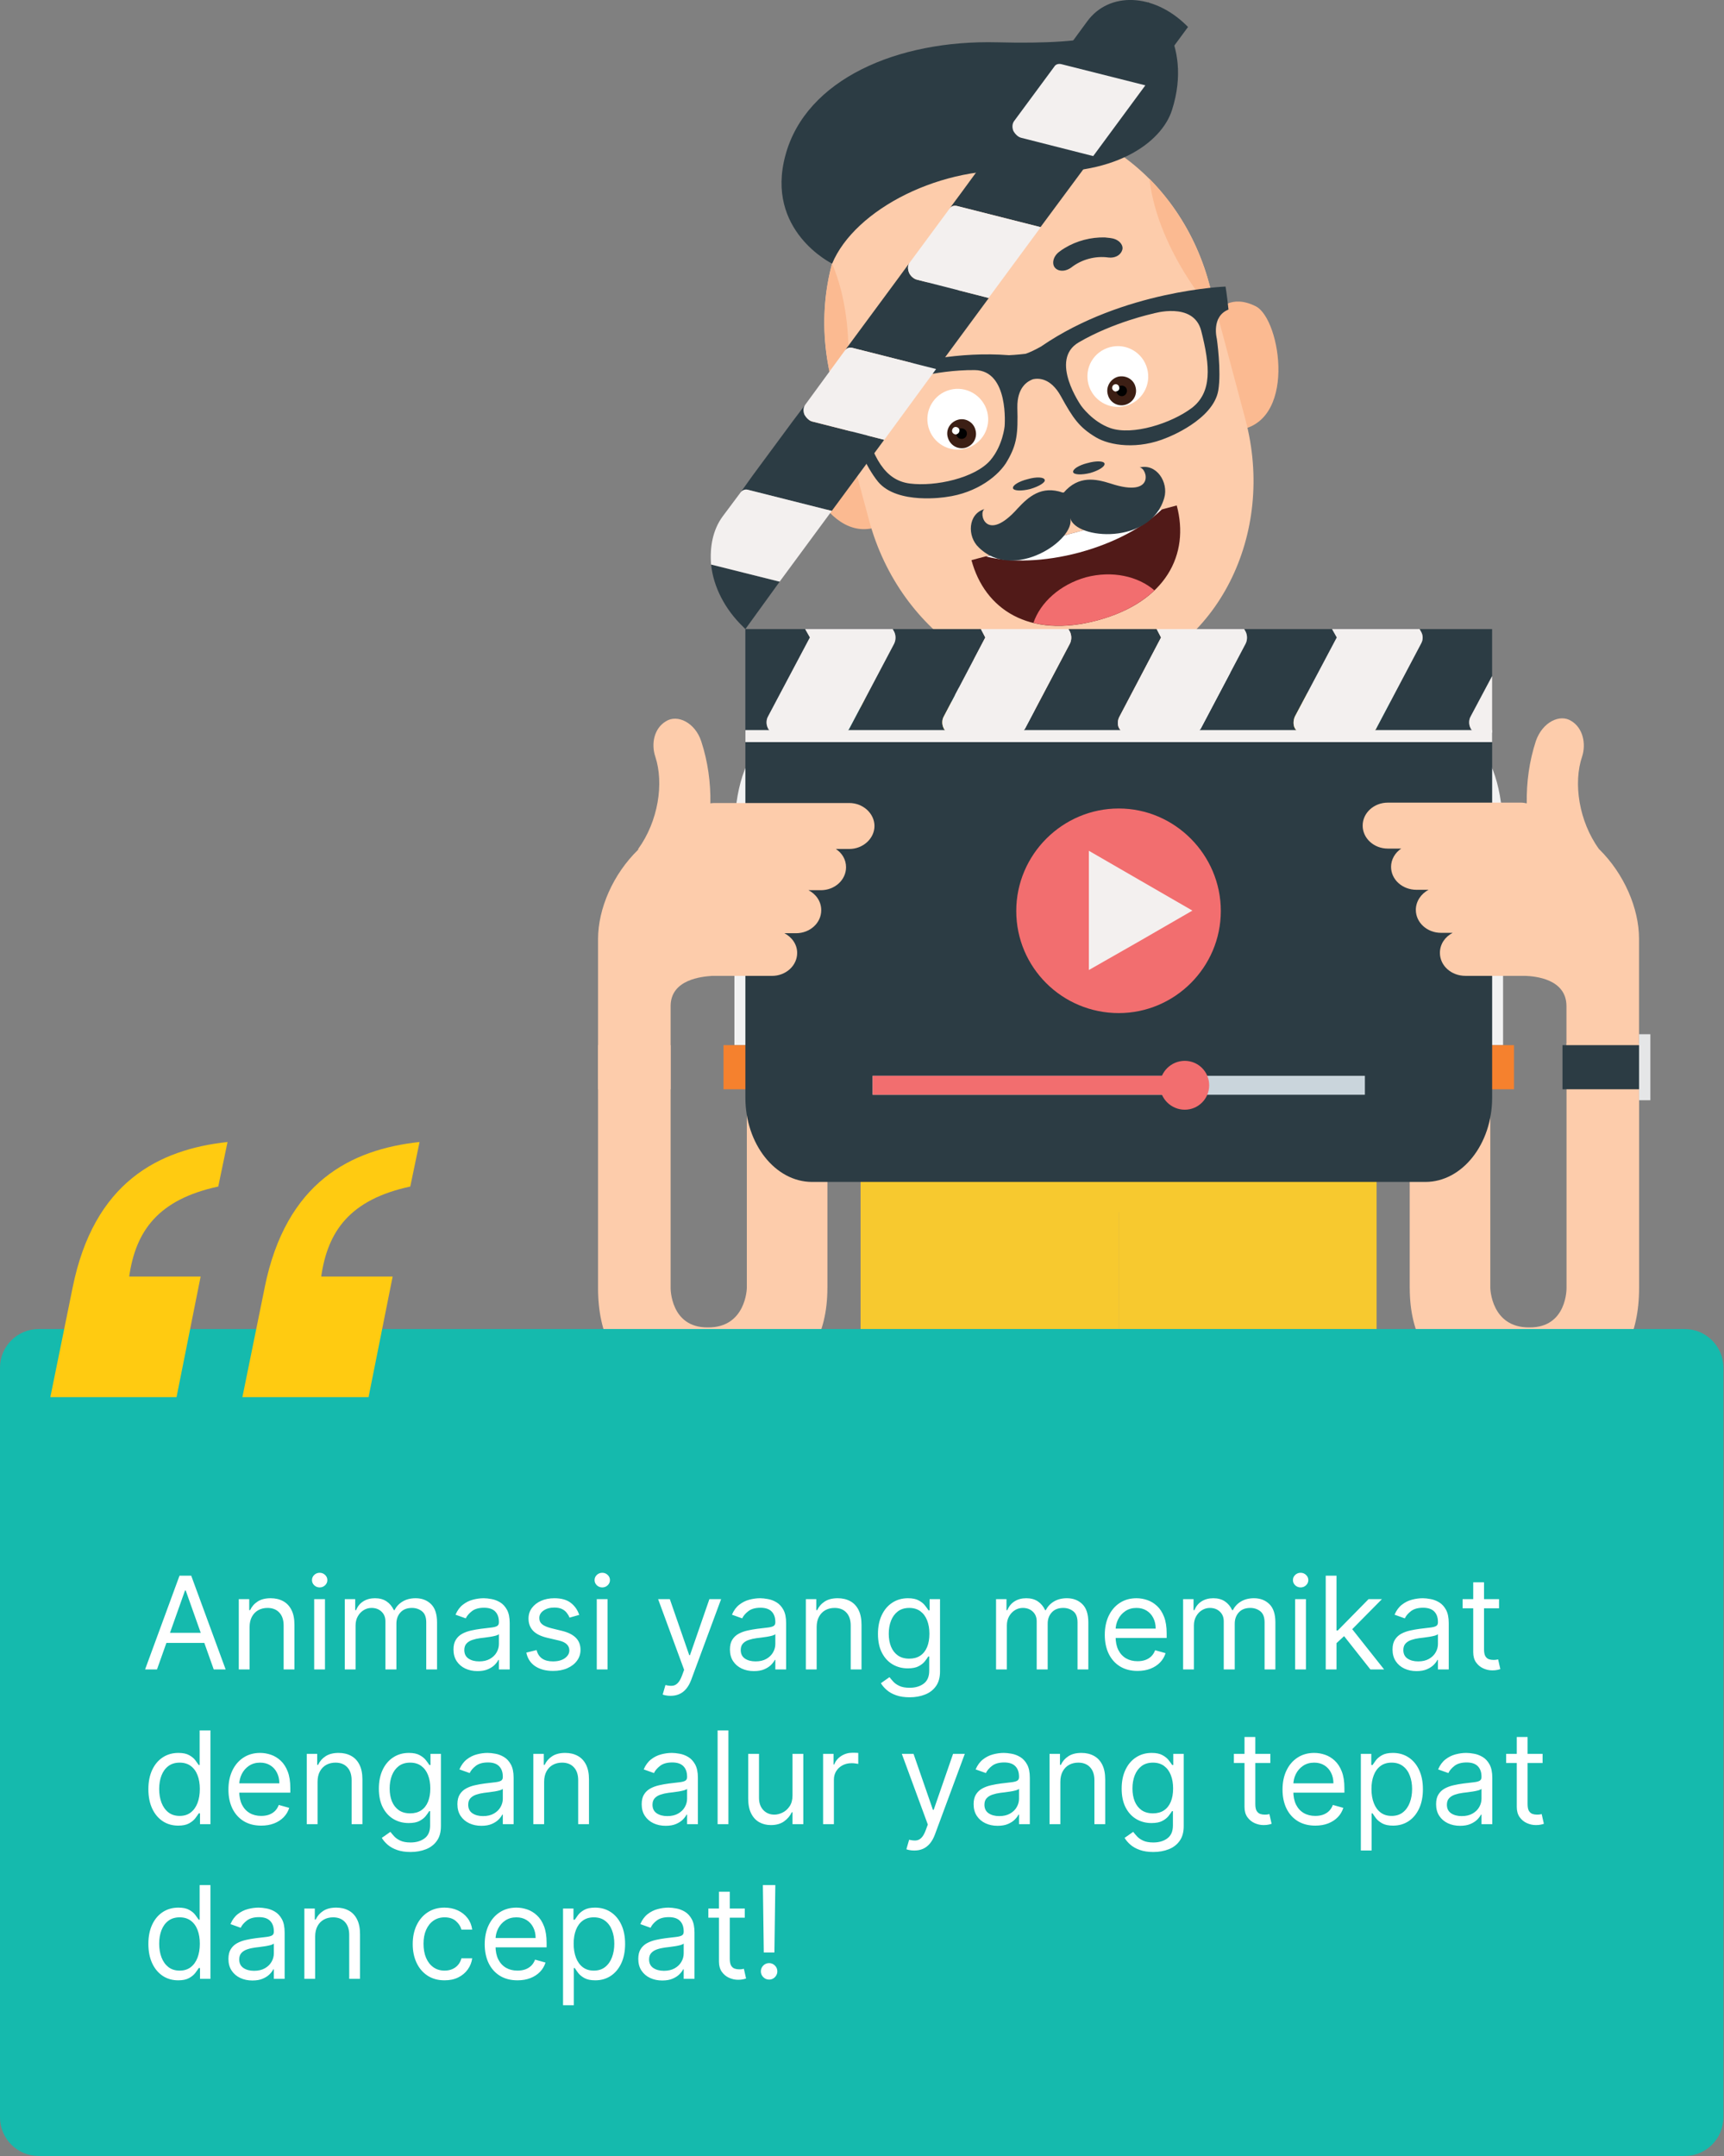 <svg width="535" height="669" viewBox="0 0 535 669" fill="none" xmlns="http://www.w3.org/2000/svg">
<rect x="0" y="0" width="535" height="669" fill="#808080" stroke="none"/>
<g clip-path="url(#clip0_1874_63)">
<path fill-rule="evenodd" clip-rule="evenodd" d="M399.11 214.2V255.95C399.11 284.58 375.69 307.89 347.17 307.89C318.54 307.89 295.12 284.58 295.12 255.95V214.2H399.11Z" fill="#F2F2F2"/>
<path fill-rule="evenodd" clip-rule="evenodd" d="M409.75 215.55C399.23 214.42 388.82 212.83 379.99 208.08L347.18 267.71V337.75L409.64 215.55H409.75Z" fill="#F2F2F2"/>
<path fill-rule="evenodd" clip-rule="evenodd" d="M434.42 218.38C452.41 221.66 466.44 229.81 466.44 259.11V324.29H434.42V218.38Z" fill="#F2F2F2"/>
<path d="M469.83 324.29H431.02V337.98H469.83V324.29Z" fill="#F5812E"/>
<path fill-rule="evenodd" clip-rule="evenodd" d="M420.95 197.22C419.93 197.45 418.8 197.56 417.67 197.79L420.95 197.22Z" fill="#F2F2F2"/>
<path fill-rule="evenodd" clip-rule="evenodd" d="M267.06 484.63H427.4V541.88C401.83 548.67 374.9 552.29 347.18 552.29C319.46 552.29 292.64 548.67 267.07 541.88V484.63H267.06Z" fill="#2C3C44"/>
<path fill-rule="evenodd" clip-rule="evenodd" d="M260.05 127.86C260.05 127.86 254.05 125.26 249.3 132.61C244.55 139.96 256.65 171.31 274.08 162.71C291.62 154.11 260.05 127.86 260.05 127.86Z" fill="#FBBA91"/>
<path fill-rule="evenodd" clip-rule="evenodd" d="M378.07 96.29C378.07 96.29 381.92 91.09 389.72 95.05C397.53 99.01 402.73 132.16 383.27 133.52C363.92 134.76 378.06 96.29 378.06 96.29H378.07Z" fill="#FBBA91"/>
<path d="M314.359 208.09H347.169H379.989L347.169 267.72L314.359 208.09Z" fill="#B24073"/>
<path fill-rule="evenodd" clip-rule="evenodd" d="M284.6 215.55C295.01 214.42 305.53 212.83 314.36 208.08L347.17 267.71V337.75L284.71 215.55H284.6Z" fill="#F2F2F2"/>
<path fill-rule="evenodd" clip-rule="evenodd" d="M259.93 218.38C241.94 221.66 227.91 229.81 227.91 259.11V324.29H259.93V218.38Z" fill="#F2F2F2"/>
<path d="M263.33 324.29H224.52V337.98H263.33V324.29Z" fill="#F5812E"/>
<path d="M347.17 189.53L345.02 189.76L325.44 187.04C325.44 187.04 325.89 216.12 314.01 216.12L320.57 222.8L345.01 267.72H349.31L373.64 222.8L380.32 216.12C368.33 216.12 368.78 187.04 368.78 187.04L349.32 189.76L347.17 189.53Z" fill="#FBBA91"/>
<path d="M299.42 38.7C267.17 47.3 248.73 83.4 258.35 119.26L269.67 161.35C279.29 197.22 313.23 219.28 345.48 210.68C377.73 201.97 396.06 165.87 386.44 130L375.24 88.02C365.62 52.15 331.68 30.09 299.43 38.69L299.42 38.7Z" fill="#FDCCAB"/>
<path fill-rule="evenodd" clip-rule="evenodd" d="M261.29 130.12C261.52 129.33 267.29 103.19 258.23 81.8C255.06 93.45 254.95 106.35 258.34 119.25L261.28 130.11L261.29 130.12Z" fill="#FBBA91"/>
<path fill-rule="evenodd" clip-rule="evenodd" d="M378.07 98.89C378.07 98.89 359.4 78.86 356.68 55.44C365.17 64.04 371.73 75.13 375.24 88.03L378.07 98.89Z" fill="#FBBA91"/>
<path d="M365.17 156.83C369.24 171.99 361.89 186.7 340.62 192.47C319.23 198.24 305.54 188.96 301.47 173.8C322.74 168.14 343.9 162.48 365.17 156.83Z" fill="#511A18"/>
<path fill-rule="evenodd" clip-rule="evenodd" d="M336.99 179.12C345.14 176.97 353.17 178.78 358.26 183.19C354.07 187.15 348.19 190.43 340.61 192.47C332.92 194.51 326.24 194.62 320.7 193.26C322.85 186.92 328.96 181.38 336.99 179.12Z" fill="#F26E6F"/>
<path fill-rule="evenodd" clip-rule="evenodd" d="M334.95 171.43C345.81 168.49 354.98 163.51 360.64 157.96L305.99 172.67C313.57 174.59 323.98 174.37 334.96 171.43H334.95Z" fill="white"/>
<path d="M337.78 119.26C339.14 124.24 344.23 127.29 349.32 125.94C354.41 124.58 357.35 119.38 356 114.4C354.64 109.31 349.44 106.37 344.46 107.72C339.37 109.08 336.43 114.17 337.78 119.26Z" fill="white"/>
<path d="M343.78 122.43C344.35 124.81 346.84 126.28 349.21 125.6C351.59 124.92 353.06 122.54 352.38 120.06C351.81 117.68 349.32 116.33 346.95 116.89C344.57 117.57 343.1 120.06 343.78 122.43Z" fill="#3C1F15"/>
<path d="M346.5 121.64C346.73 122.55 347.63 123.11 348.54 122.88C349.33 122.65 349.9 121.75 349.67 120.84C349.44 119.93 348.54 119.48 347.63 119.71C346.84 119.94 346.27 120.84 346.5 121.63V121.64Z" fill="#010101"/>
<path d="M345.14 120.62C345.37 121.19 345.93 121.64 346.5 121.41C347.18 121.3 347.52 120.62 347.29 120.05C347.18 119.48 346.5 119.03 345.93 119.26C345.36 119.37 345.02 120.05 345.14 120.62Z" fill="white"/>
<path d="M276.57 96.97C275.33 95.95 275.55 93.46 277.59 91.88C278.27 91.43 278.83 90.97 279.51 90.64C283.13 88.38 287.54 87.25 291.96 87.36C292.53 87.36 293.2 87.47 293.88 87.59C296.37 87.82 297.84 89.85 297.27 91.44C296.59 93.02 294.78 93.82 293.08 93.59C288.89 93.02 284.59 94.16 281.31 96.76C279.95 97.78 277.92 98 276.56 96.99L276.57 96.97Z" fill="#2C3C44"/>
<path d="M327.6 83.28C326.36 82.26 326.58 79.77 328.62 78.19C329.19 77.74 329.86 77.28 330.43 76.95C334.16 74.69 338.58 73.56 342.88 73.67C343.56 73.78 344.24 73.78 344.8 73.9C347.4 74.24 348.87 76.28 348.19 77.75C347.62 79.33 345.81 80.13 344 79.9C339.93 79.33 335.63 80.47 332.35 83.07C330.88 84.09 328.96 84.43 327.6 83.3V83.28Z" fill="#2C3C44"/>
<path d="M323.3 107.38C321.15 108.62 319.34 109.42 318.32 109.76L318.43 109.65V109.76C317.41 109.87 315.49 110.1 313.11 110.21C282.45 107.83 254.38 122.77 254.38 122.77C254.38 122.77 255.4 125.26 257.21 129.33C262.98 128.42 264.79 135.33 264.79 135.33C264.79 135.33 268.64 144.83 272.48 149.47C278.48 156.71 293.53 154.22 293.53 154.22C303.26 152.98 310.16 147.43 312.65 142.9C315.59 137.81 315.93 134.53 315.71 126.49C315.6 120.04 318.99 118.23 320.58 117.66C322.28 117.32 326.01 117.21 329.18 122.87C333.03 129.89 334.95 132.6 340.04 135.66C344.34 138.26 353.17 139.62 362.22 135.77C362.22 135.77 376.48 130.34 378.06 121.17C379.08 115.17 377.61 105.1 377.61 105.1C377.61 105.1 375.8 98.2 381.23 96.05C380.78 91.64 380.32 88.92 380.32 88.92C380.32 88.92 348.64 90.05 323.29 107.36L323.3 107.38ZM311.76 132.27C311.76 132.27 311.19 138.27 307.35 142.79C302.6 148.33 290.26 151.05 282.34 150.03C274.42 149.01 270.91 141.77 267.86 130.79C265.26 121.62 278.04 118.68 278.04 118.68C278.04 118.68 290.03 114.72 302.48 114.83C313.23 114.94 311.76 132.26 311.76 132.26V132.27ZM369.81 126.61C363.47 131.36 351.48 135.21 344.58 132.83C339.04 130.91 335.53 125.93 335.53 125.93C335.53 125.93 325.46 111.67 334.74 106.24C345.6 99.9 357.82 97.3 357.82 97.3C357.82 97.3 370.38 93.45 372.76 102.62C375.59 113.71 376.15 121.74 369.82 126.61H369.81Z" fill="#2C3C44"/>
<path fill-rule="evenodd" clip-rule="evenodd" d="M347.17 278.13H352.49L358.83 263.53L347.17 267.72L335.41 263.53L341.86 278.13H347.17Z" fill="#E98624"/>
<path fill-rule="evenodd" clip-rule="evenodd" d="M341.86 278.13H347.17H352.49L363.58 305.62L347.17 337.76L330.77 305.62L341.86 278.13Z" fill="#F7C92F"/>
<path d="M434.42 218.38V276.31H427.18V217.36C429.67 217.59 432.05 217.93 434.42 218.38Z" fill="#069D90"/>
<path d="M295.24 214.2L302.37 211.82V257.53C302.48 261.04 303.05 264.55 303.95 267.83C305.08 271.79 306.67 275.52 308.7 278.92C310.85 282.43 313.34 285.6 316.28 288.31C319.22 291.14 322.5 293.52 326.12 295.44L326.46 295.67L326.8 295.9L327.14 296.01L327.48 296.24H327.59L328.04 296.47L328.95 296.92H329.18L329.75 297.26L330.2 297.37L330.65 297.6L331.22 297.83L331.67 298.06H332.01L332.24 298.17L332.69 298.4L333.6 298.63C334.39 298.97 335.18 299.2 336.09 299.42C337.33 299.65 338.58 299.99 339.71 300.21C340.95 300.32 342.2 300.55 343.44 300.66C344.57 300.66 345.82 300.77 347.17 300.77C348.41 300.77 349.66 300.66 350.9 300.66C352.14 300.55 353.39 300.32 354.52 300.21C355.76 299.98 357.01 299.64 358.14 299.42C359.05 299.19 359.95 298.97 360.74 298.63L361.65 298.4L362.1 298.17L362.78 297.94L363.69 297.6L364.03 297.49L364.48 297.26L365.05 297.03L365.28 296.92L365.62 296.81L366.07 296.58L366.75 296.24L367.2 296.01L367.88 295.67L368.22 295.44C371.73 293.52 375.12 291.14 378.06 288.31C381 285.59 383.49 282.43 385.64 278.92C387.68 275.53 389.26 271.79 390.39 267.83C391.41 264.1 391.97 260.14 391.97 255.95V211.82L399.1 214.2V255.95C399.1 275.75 387.9 292.95 371.6 301.78L370.92 302.12C370.58 302.35 370.24 302.46 369.9 302.57L369.79 302.68C369.56 302.79 369.34 302.91 369.22 303.02L368.77 303.13C368.54 303.24 368.43 303.36 368.2 303.47H367.97L367.29 303.81L366.95 303.92C366.72 304.03 366.61 304.15 366.38 304.15L365.93 304.38L365.48 304.61L365.03 304.72L364.46 304.95L364.01 305.06C358.69 306.87 353.03 307.89 347.15 307.89C341.27 307.89 335.5 306.87 330.29 305.06L329.72 304.95C329.61 304.84 329.38 304.84 329.27 304.72L328.82 304.61L328.25 304.38L327.91 304.15C327.68 304.15 327.57 304.04 327.34 303.92L327 303.81L326.32 303.47H326.09C325.52 303.24 324.96 302.9 324.39 302.68L324.28 302.57C323.83 302.34 323.26 302.12 322.7 301.78C306.29 292.95 295.2 275.76 295.2 256.07V214.2H295.09C289.09 215.22 292.15 214.65 295.2 214.2H295.24Z" fill="#069D90"/>
<path d="M267.06 276.32H259.93V218.39C262.19 217.94 264.68 217.6 267.06 217.37V276.32Z" fill="#069D90"/>
<path d="M288.11 132.5C289.47 137.59 294.67 140.53 299.65 139.18C304.74 137.82 307.68 132.73 306.33 127.64C304.97 122.66 299.77 119.61 294.79 120.96C289.7 122.32 286.76 127.52 288.11 132.5Z" fill="white"/>
<path d="M294.11 135.67C294.79 138.16 297.17 139.52 299.54 138.95C302.03 138.27 303.39 135.78 302.71 133.41C302.14 131.03 299.65 129.56 297.28 130.24C294.9 130.92 293.43 133.3 294.11 135.67Z" fill="#3C1F15"/>
<path d="M296.82 134.99C297.05 135.9 297.95 136.35 298.86 136.12C299.77 135.89 300.22 134.99 299.99 134.08C299.76 133.29 298.86 132.72 297.95 132.95C297.16 133.18 296.59 134.08 296.82 134.99Z" fill="#010101"/>
<path d="M295.46 133.97C295.69 134.54 296.25 134.88 296.82 134.76C297.5 134.53 297.84 133.97 297.73 133.29C297.5 132.72 296.94 132.38 296.26 132.5C295.69 132.73 295.35 133.29 295.47 133.97H295.46Z" fill="white"/>
<path fill-rule="evenodd" clip-rule="evenodd" d="M318.89 148.68C321.61 147.89 323.979 148 324.209 148.91C324.439 149.7 322.399 150.95 319.679 151.74C316.959 152.42 314.589 152.31 314.359 151.51C314.129 150.6 316.17 149.36 318.89 148.68Z" fill="#2C3C44"/>
<path fill-rule="evenodd" clip-rule="evenodd" d="M337.44 143.7C340.16 142.91 342.53 143.02 342.76 143.81C342.99 144.72 341.06 145.96 338.35 146.75C335.63 147.43 333.26 147.32 333.03 146.52C332.8 145.61 334.73 144.37 337.44 143.69V143.7Z" fill="#2C3C44"/>
<path d="M329.859 152.87L329.969 152.76C330.079 152.76 330.079 152.87 330.079 152.87C334.719 147.44 340.039 148.57 344.679 150.04C358.709 154.68 355.999 145.06 353.619 145.06C358.939 143.7 362.669 149.7 361.309 154.45C357.119 169.16 333.929 167.46 332.119 160.79C333.819 167.47 314.579 180.59 303.719 169.84C300.099 166.45 300.329 159.43 305.529 157.96C303.489 159.09 305.979 168.82 315.829 157.73C319.109 154.22 323.179 150.49 329.859 152.86V152.87Z" fill="#2C3C44"/>
<path d="M427.4 462.34H267.06V484.63H427.4V462.34Z" fill="#F2F2F2"/>
<path fill-rule="evenodd" clip-rule="evenodd" d="M347.17 376.12V462.34H267.06V217.25C272.72 216.57 278.49 216.12 284.03 215.67H284.14L284.25 215.56H284.59C288.1 215.22 291.72 214.77 295.11 214.2H295.22V256.07C295.22 275.76 306.31 292.96 322.72 301.78C323.29 302.12 323.85 302.35 324.3 302.57L324.41 302.68C324.98 302.91 325.54 303.25 326.11 303.47H326.34L327.02 303.81L327.36 303.92C327.59 304.03 327.7 304.15 327.93 304.15L328.27 304.38L328.84 304.61L329.29 304.72C329.4 304.83 329.63 304.83 329.74 304.95L330.31 305.06C335.52 306.87 341.29 307.89 347.17 307.89C353.05 307.89 358.71 306.87 364.03 305.06L364.48 304.95L365.05 304.72L365.5 304.61L365.95 304.38L366.4 304.15C366.63 304.15 366.74 304.04 366.97 303.92L367.31 303.81L367.99 303.47H368.22C368.45 303.36 368.56 303.24 368.79 303.13L369.24 303.02C369.35 302.91 369.58 302.79 369.81 302.68L369.92 302.57C370.26 302.46 370.6 302.34 370.94 302.12L371.62 301.78C387.91 292.95 399.12 275.76 399.12 255.95V214.2C402.63 214.77 406.14 215.22 409.76 215.56H409.99L410.22 215.67H410.33C415.87 216.12 421.65 216.58 427.19 217.25V462.34H347.19V376.12H347.17Z" fill="#F7C92F"/>
<path fill-rule="evenodd" clip-rule="evenodd" d="M258.24 81.81C258.24 81.81 237.31 71.63 243.76 48.09C250.1 24.67 278.38 12.33 309.5 13.13C340.73 13.92 351.71 10.3 356.34 0.68C356.34 0.68 370.6 12.56 363.69 34.17C360.52 44.13 345.81 55.44 318.09 53.07C292.29 50.92 265.25 64.95 258.23 81.81H258.24Z" fill="#2C3C44"/>
<path d="M427.4 451.25H267.06V462.34H427.4V451.25Z" fill="#F5812E"/>
<path d="M347.169 267.72L314.359 208.09L295.119 214.2L306.209 227.89L294.109 248.59L347.169 267.72Z" fill="white"/>
<path d="M347.17 267.72L379.99 208.09L399.11 214.2L388.14 227.89L400.24 248.59L347.17 267.72Z" fill="white"/>
<path fill-rule="evenodd" clip-rule="evenodd" d="M297.05 484.63V486.78C297.05 500.92 285.51 512.47 271.36 512.47C269.89 512.47 268.42 512.36 267.06 512.13V484.63H297.05Z" fill="#4C595F"/>
<path fill-rule="evenodd" clip-rule="evenodd" d="M397.41 484.63V486.78C397.41 500.92 409.06 512.47 423.21 512.47C424.57 512.47 426.04 512.36 427.4 512.13V484.63H397.41Z" fill="#4C595F"/>
<path fill-rule="evenodd" clip-rule="evenodd" d="M437.47 399.65V337.98H462.48V399.65C462.48 399.65 462.71 411.98 474.59 411.87C486.36 411.98 486.13 399.65 486.13 399.65V323.84H508.65V399.65C508.65 429.3 486.13 434.27 474.59 434.27C462.48 434.27 437.48 429.29 437.48 399.65H437.47Z" fill="#FDCCAB"/>
<path fill-rule="evenodd" clip-rule="evenodd" d="M256.77 399.65V337.98H231.76V399.65C231.76 399.65 231.53 411.98 219.65 411.87C208 411.98 208.11 399.65 208.11 399.65V324.29H185.59V399.65C185.59 429.3 208.11 434.27 219.65 434.27C231.76 434.27 256.76 429.29 256.76 399.65H256.77Z" fill="#FDCCAB"/>
<path d="M231.31 227.32V340.59C231.31 354.96 240.59 366.73 252.02 366.73H442.34C453.77 366.73 463.05 354.96 463.05 340.59V227.32H231.31Z" fill="#2C3C44"/>
<path d="M292.75 225.74C292.3 224.72 292.3 223.36 292.86 222.35L305.76 197.8L304.4 195.2H277.02L277.47 195.99C278.04 197.12 278.04 198.59 277.47 199.72L263.55 226.08C263.21 226.76 262.53 227.21 261.85 227.32H294.66C293.87 227.21 293.08 226.64 292.74 225.74H292.75Z" fill="#2C3C44"/>
<path d="M238.21 225.74C237.76 224.72 237.76 223.36 238.32 222.35L251.33 197.8L249.86 195.2H231.3V227.34H240.13C239.34 227.23 238.55 226.66 238.21 225.76V225.74Z" fill="#2C3C44"/>
<path d="M347.17 225.74C346.72 224.72 346.83 223.36 347.4 222.35L360.3 197.8L358.94 195.2H331.56L332.01 195.99C332.58 197.12 332.58 198.59 332.01 199.72L318.09 226.08C317.64 226.76 317.07 227.21 316.28 227.32H349.09C348.3 227.21 347.62 226.64 347.17 225.74Z" fill="#2C3C44"/>
<path d="M401.71 225.74C401.26 224.72 401.37 223.36 401.82 222.35L414.83 197.8L413.36 195.2H386.09L386.54 195.99C387.11 197.12 387.11 198.59 386.54 199.72L372.62 226.08C372.17 226.76 371.49 227.21 370.81 227.32H403.62C402.83 227.21 402.15 226.64 401.7 225.74H401.71Z" fill="#2C3C44"/>
<path d="M456.25 225.74C455.8 224.72 455.8 223.36 456.36 222.35L463.04 209.79V195.19H440.52L440.97 195.98C441.65 197.11 441.65 198.58 440.97 199.71L427.05 226.07C426.71 226.75 426.03 227.2 425.35 227.31H458.16C457.37 227.2 456.58 226.63 456.24 225.73L456.25 225.74Z" fill="#2C3C44"/>
<path d="M267.739 227.55H288.669C288.779 227.55 288.899 227.44 289.009 227.32H267.399C267.509 227.43 267.629 227.55 267.739 227.55Z" fill="#353231"/>
<path d="M322.279 227.55H343.209C343.319 227.55 343.439 227.44 343.549 227.32H321.939C322.049 227.43 322.169 227.55 322.279 227.55Z" fill="#353231"/>
<path d="M376.819 227.55H397.639C397.869 227.55 397.979 227.44 398.089 227.32H376.359C376.589 227.43 376.589 227.55 376.809 227.55H376.819Z" fill="#353231"/>
<path d="M431.249 227.55H452.179C452.289 227.55 452.409 227.44 452.629 227.32H430.899C431.009 227.43 431.129 227.55 431.239 227.55H431.249Z" fill="#353231"/>
<path d="M240.47 227.55H261.4C261.51 227.55 261.63 227.44 261.85 227.32H240.12C240.23 227.43 240.35 227.55 240.46 227.55H240.47Z" fill="#F3F0EF"/>
<path d="M277.47 199.71C278.04 198.58 278.04 197.11 277.47 195.98L277.02 195.19H249.86L251.33 197.79L238.32 222.34C237.75 223.36 237.75 224.72 238.21 225.73C238.55 226.64 239.34 227.2 240.13 227.31H261.86C262.54 227.2 263.22 226.74 263.56 226.07L277.48 199.71H277.47Z" fill="#F3F0EF"/>
<path d="M295.01 227.55H315.94C316.05 227.55 316.17 227.44 316.28 227.32H294.67C294.78 227.43 294.9 227.55 295.01 227.55Z" fill="#F3F0EF"/>
<path d="M332.01 199.71C332.58 198.58 332.58 197.11 332.01 195.98L331.56 195.19H304.4L305.76 197.79L292.86 222.34C292.29 223.36 292.29 224.72 292.75 225.73C293.09 226.64 293.88 227.2 294.67 227.31H316.28C317.07 227.2 317.64 226.74 318.09 226.07L332.01 199.71Z" fill="#F3F0EF"/>
<path d="M349.55 227.55H370.37C370.6 227.55 370.71 227.44 370.82 227.32H349.09C349.32 227.43 349.43 227.55 349.54 227.55H349.55Z" fill="#F3F0EF"/>
<path d="M386.55 199.71C387.12 198.58 387.12 197.11 386.55 195.98L386.1 195.19H358.94L360.3 197.79L347.4 222.34C346.83 223.36 346.72 224.72 347.17 225.73C347.62 226.64 348.3 227.2 349.09 227.31H370.82C371.5 227.2 372.18 226.74 372.63 226.07L386.55 199.71Z" fill="#F3F0EF"/>
<path d="M404.09 227.55H424.91C425.02 227.55 425.25 227.44 425.36 227.32H403.63C403.74 227.43 403.86 227.55 404.08 227.55H404.09Z" fill="#F3F0EF"/>
<path d="M440.979 199.71C441.659 198.58 441.659 197.11 440.979 195.98L440.529 195.19H413.369L414.839 197.79L401.829 222.34C401.379 223.36 401.259 224.72 401.719 225.73C402.169 226.64 402.849 227.2 403.639 227.31H425.369C426.049 227.2 426.729 226.74 427.069 226.07L440.989 199.71H440.979Z" fill="#F3F0EF"/>
<path d="M463.04 209.78L456.36 222.34C455.79 223.36 455.79 224.72 456.25 225.73C456.59 226.64 457.38 227.2 458.17 227.31H463.04V209.77V209.78Z" fill="#F3F0EF"/>
<path d="M463.05 226.53H231.31V230.26H463.05V226.53Z" fill="#F3F0EF"/>
<path d="M290.489 114.51H290.599L306.779 92.56V92.45L284.599 86.79C283.579 86.56 282.559 85.66 282.109 84.64C281.659 83.51 281.659 82.38 282.219 81.58L278.489 86.67L266.039 103.53L262.189 108.74C262.759 107.95 263.659 107.72 264.569 107.95L290.479 114.51H290.489Z" fill="#2C3C44"/>
<path d="M322.96 70.49V70.38L339.14 48.54L339.25 48.43L316.96 42.77C315.94 42.54 315.04 41.64 314.47 40.62C314.02 39.49 314.13 38.36 314.7 37.56L310.85 42.65L298.52 59.51L294.67 64.71C295.24 63.92 296.03 63.69 297.05 63.92L322.96 70.48V70.49Z" fill="#2C3C44"/>
<path d="M258.12 158.53L274.3 136.58L274.41 136.47L252.12 130.81C251.1 130.58 250.2 129.68 249.63 128.66C249.18 127.53 249.29 126.4 249.86 125.6L246.01 130.69L233.56 147.55L229.83 152.76C230.4 152.08 231.19 151.74 232.09 151.97L258.11 158.53H258.12Z" fill="#2C3C44"/>
<path d="M230.63 194.51L231.31 195.19L241.95 180.48L220.68 175.16C221.36 182.06 224.98 189.08 230.64 194.51H230.63Z" fill="#2C3C44"/>
<path d="M355.429 26.36L368.669 8.37L368.099 7.8C357.919 -2.16 344.219 -2.61 337.439 6.56L330.879 15.5L327.149 20.71C327.599 19.92 328.509 19.69 329.409 19.92L355.429 26.48V26.37V26.36Z" fill="#2C3C44"/>
<path d="M258.12 158.53L232.1 151.97C231.19 151.74 230.4 152.08 229.84 152.76L224.18 160.34C221.24 164.41 220.22 169.62 220.67 175.16L241.94 180.48L258.12 158.53Z" fill="#F3F0EF"/>
<path d="M249.639 128.65C250.209 129.67 251.109 130.57 252.129 130.8L274.419 136.46L290.489 114.51L264.579 107.95C263.669 107.72 262.769 107.95 262.199 108.74L249.869 125.6C249.299 126.39 249.189 127.52 249.639 128.66V128.65Z" fill="#F3F0EF"/>
<path d="M282.11 84.64C282.56 85.66 283.58 86.56 284.6 86.79L306.78 92.45L322.96 70.5L297.05 63.94C296.03 63.71 295.24 63.94 294.67 64.73L282.22 81.59C281.65 82.38 281.65 83.51 282.11 84.65V84.64Z" fill="#F3F0EF"/>
<path d="M314.469 40.62C315.039 41.64 315.939 42.54 316.959 42.77L339.249 48.43L355.429 26.48L329.409 19.92C328.499 19.69 327.599 19.92 327.149 20.71L314.699 37.57C314.129 38.36 314.019 39.49 314.469 40.63V40.62Z" fill="#F3F0EF"/>
<path d="M423.56 333.8H270.8V339.68H423.56V333.8Z" fill="#CAD5DC"/>
<path d="M367.66 333.8H270.8V339.68H367.66V333.8Z" fill="#F26E6F"/>
<path fill-rule="evenodd" clip-rule="evenodd" d="M367.66 344.32C371.85 344.32 375.24 340.93 375.24 336.74C375.24 332.55 371.85 329.16 367.66 329.16C363.47 329.16 359.97 332.55 359.97 336.74C359.97 340.93 363.48 344.32 367.66 344.32Z" fill="#F26E6F"/>
<path fill-rule="evenodd" clip-rule="evenodd" d="M347.17 314.34C364.6 314.34 378.85 300.08 378.85 282.66C378.85 265.24 364.59 250.86 347.17 250.86C329.75 250.86 315.37 265.12 315.37 282.66C315.37 300.2 329.63 314.34 347.17 314.34Z" fill="#F26E6F"/>
<path fill-rule="evenodd" clip-rule="evenodd" d="M370.029 282.54L353.959 291.82L337.899 300.98V282.54V263.98L353.959 273.26L370.029 282.54Z" fill="#F3F0EF"/>
<path d="M259.37 263.42H263.56C267.86 263.42 271.37 260.14 271.37 256.29C271.37 252.44 267.86 249.16 263.56 249.16H222.26C221.69 249.16 221.02 249.16 220.45 249.27C220.56 242.82 219.66 236.26 217.62 230.03C215.7 224.15 210.15 221.54 206.64 223.81C203.02 225.96 202 230.71 203.36 234.79C206.08 243.05 204.27 254.82 198.04 263.42V263.65C190.23 271.23 185.59 281.98 185.59 291.37V337.99H208.11V312.19C208.11 303.82 217.95 303.02 220.9 302.8H239.57C243.87 302.8 247.38 299.63 247.38 295.67C247.38 293.07 245.8 290.8 243.42 289.56H247.04C251.34 289.56 254.85 286.39 254.85 282.43C254.85 279.71 253.27 277.45 250.89 276.21H254.74C259.04 276.21 262.55 273.04 262.55 269.08C262.55 266.7 261.31 264.67 259.38 263.42H259.37Z" fill="#FDCCAB"/>
<path d="M434.87 263.3H430.68C426.38 263.3 422.87 260.13 422.87 256.17C422.87 252.21 426.38 249.04 430.68 249.04H471.98C472.66 249.04 473.22 249.15 473.79 249.27C473.68 242.71 474.58 236.14 476.62 229.92C478.66 224.04 484.09 221.43 487.6 223.7C491.22 225.85 492.24 230.72 490.99 234.68C488.16 242.94 489.97 254.82 496.19 263.42C496.19 263.42 496.19 263.53 496.3 263.53C503.99 271.11 508.63 281.86 508.63 291.25V337.87H486.11V312.18C486.11 303.69 476.27 302.9 473.32 302.79H454.76C450.35 302.79 446.84 299.62 446.84 295.66C446.84 292.94 448.42 290.68 450.8 289.44H447.18C442.88 289.44 439.37 286.27 439.37 282.31C439.37 279.71 440.95 277.33 443.33 276.09H439.6C435.19 276.09 431.68 272.92 431.68 268.96C431.68 266.7 432.92 264.55 434.85 263.3H434.87Z" fill="#FDCCAB"/>
<path d="M509.89 324.29H484.88V337.98H509.89V324.29Z" fill="#2C3C44"/>
<path d="M512.15 320.9H508.64V341.38H512.15V320.9Z" fill="#E5E6E7"/>
<path d="M522.81 412.37H12C5.373 412.37 0 417.742 0 424.37V656.96C0 663.587 5.373 668.96 12 668.96H522.81C529.437 668.96 534.81 663.587 534.81 656.96V424.37C534.81 417.742 529.437 412.37 522.81 412.37Z" fill="#15BAAD"/>
<path d="M22.53 399.54C29.15 366.72 49.3 356.65 70.61 354.34L67.73 368.16C49.02 372.19 42.11 381.98 40.09 396.09H62.26L54.78 433.51H15.62L22.53 399.54ZM82.12 399.54C88.74 366.72 108.89 356.65 130.2 354.34L127.32 368.16C108.61 372.19 101.7 381.98 99.68 396.09H121.85L114.37 433.51H75.22L82.13 399.54H82.12Z" fill="#FFCB11"/>
<path d="M48.716 518H45.023L55.705 488.909H59.341L70.023 518H66.329L57.636 493.511H57.409L48.716 518ZM50.08 506.636H64.966V509.761H50.08V506.636ZM77.452 504.875V518H74.099V496.182H77.338V499.591H77.622C78.133 498.483 78.91 497.593 79.952 496.92C80.993 496.239 82.338 495.898 83.986 495.898C85.463 495.898 86.756 496.201 87.864 496.807C88.972 497.403 89.833 498.312 90.449 499.534C91.064 500.746 91.372 502.28 91.372 504.136V518H88.02V504.364C88.02 502.65 87.575 501.314 86.685 500.358C85.794 499.392 84.573 498.909 83.02 498.909C81.95 498.909 80.993 499.141 80.151 499.605C79.317 500.069 78.659 500.746 78.176 501.636C77.693 502.527 77.452 503.606 77.452 504.875ZM97.498 518V496.182H100.85V518H97.498ZM99.202 492.545C98.549 492.545 97.986 492.323 97.512 491.878C97.048 491.433 96.816 490.898 96.816 490.273C96.816 489.648 97.048 489.113 97.512 488.668C97.986 488.223 98.549 488 99.202 488C99.856 488 100.415 488.223 100.879 488.668C101.352 489.113 101.589 489.648 101.589 490.273C101.589 490.898 101.352 491.433 100.879 491.878C100.415 492.323 99.856 492.545 99.202 492.545ZM106.99 518V496.182H110.229V499.591H110.513C110.967 498.426 111.701 497.522 112.714 496.878C113.728 496.224 114.945 495.898 116.365 495.898C117.804 495.898 119.002 496.224 119.959 496.878C120.925 497.522 121.678 498.426 122.217 499.591H122.445C123.003 498.464 123.841 497.569 124.959 496.906C126.076 496.234 127.416 495.898 128.979 495.898C130.929 495.898 132.525 496.509 133.766 497.73C135.006 498.942 135.626 500.831 135.626 503.398V518H132.274V503.398C132.274 501.788 131.834 500.637 130.953 499.946C130.072 499.255 129.036 498.909 127.842 498.909C126.308 498.909 125.12 499.373 124.277 500.301C123.434 501.22 123.013 502.384 123.013 503.795V518H119.604V503.057C119.604 501.816 119.201 500.817 118.396 500.06C117.591 499.293 116.554 498.909 115.286 498.909C114.414 498.909 113.6 499.141 112.842 499.605C112.094 500.069 111.488 500.713 111.024 501.537C110.57 502.351 110.342 503.294 110.342 504.364V518H106.99ZM148.176 518.511C146.794 518.511 145.539 518.251 144.412 517.73C143.285 517.2 142.39 516.438 141.727 515.443C141.064 514.439 140.733 513.227 140.733 511.807C140.733 510.557 140.979 509.544 141.472 508.767C141.964 507.981 142.622 507.366 143.446 506.92C144.27 506.475 145.179 506.144 146.173 505.926C147.177 505.699 148.186 505.519 149.199 505.386C150.525 505.216 151.599 505.088 152.423 505.003C153.257 504.908 153.863 504.752 154.241 504.534C154.63 504.316 154.824 503.937 154.824 503.398V503.284C154.824 501.883 154.44 500.794 153.673 500.017C152.916 499.241 151.765 498.852 150.222 498.852C148.621 498.852 147.366 499.203 146.457 499.903C145.548 500.604 144.909 501.352 144.54 502.148L141.358 501.011C141.926 499.686 142.684 498.653 143.631 497.915C144.587 497.167 145.629 496.646 146.756 496.352C147.892 496.049 149.009 495.898 150.108 495.898C150.809 495.898 151.614 495.983 152.523 496.153C153.441 496.314 154.327 496.651 155.179 497.162C156.041 497.673 156.756 498.445 157.324 499.477C157.892 500.509 158.176 501.892 158.176 503.625V518H154.824V515.045H154.653C154.426 515.519 154.047 516.026 153.517 516.565C152.987 517.105 152.281 517.564 151.401 517.943C150.52 518.322 149.445 518.511 148.176 518.511ZM148.688 515.5C150.013 515.5 151.131 515.24 152.04 514.719C152.958 514.198 153.65 513.526 154.114 512.702C154.587 511.878 154.824 511.011 154.824 510.102V507.034C154.682 507.205 154.369 507.361 153.886 507.503C153.413 507.635 152.864 507.754 152.239 507.858C151.623 507.953 151.022 508.038 150.435 508.114C149.857 508.18 149.388 508.237 149.028 508.284C148.157 508.398 147.343 508.582 146.585 508.838C145.837 509.084 145.231 509.458 144.767 509.96C144.313 510.453 144.085 511.125 144.085 511.977C144.085 513.142 144.516 514.023 145.378 514.619C146.249 515.206 147.352 515.5 148.688 515.5ZM179.749 501.068L176.738 501.92C176.549 501.419 176.269 500.931 175.9 500.457C175.54 499.974 175.048 499.577 174.423 499.264C173.798 498.952 172.997 498.795 172.022 498.795C170.687 498.795 169.574 499.103 168.684 499.719C167.803 500.325 167.363 501.097 167.363 502.034C167.363 502.867 167.666 503.526 168.272 504.009C168.878 504.491 169.825 504.894 171.113 505.216L174.352 506.011C176.302 506.485 177.756 507.209 178.712 508.185C179.669 509.151 180.147 510.396 180.147 511.92C180.147 513.17 179.787 514.288 179.067 515.273C178.357 516.258 177.363 517.034 176.085 517.602C174.806 518.17 173.319 518.455 171.624 518.455C169.399 518.455 167.557 517.972 166.099 517.006C164.64 516.04 163.717 514.629 163.329 512.773L166.511 511.977C166.814 513.152 167.387 514.032 168.229 514.619C169.082 515.206 170.194 515.5 171.567 515.5C173.13 515.5 174.371 515.169 175.289 514.506C176.217 513.833 176.681 513.028 176.681 512.091C176.681 511.333 176.416 510.699 175.886 510.188C175.355 509.667 174.541 509.278 173.442 509.023L169.806 508.17C167.808 507.697 166.34 506.963 165.403 505.969C164.475 504.965 164.011 503.71 164.011 502.205C164.011 500.973 164.356 499.884 165.048 498.938C165.748 497.991 166.7 497.247 167.903 496.707C169.115 496.168 170.488 495.898 172.022 495.898C174.181 495.898 175.876 496.371 177.107 497.318C178.348 498.265 179.228 499.515 179.749 501.068ZM185.193 518V496.182H188.545V518H185.193ZM186.898 492.545C186.244 492.545 185.681 492.323 185.207 491.878C184.743 491.433 184.511 490.898 184.511 490.273C184.511 489.648 184.743 489.113 185.207 488.668C185.681 488.223 186.244 488 186.898 488C187.551 488 188.11 488.223 188.574 488.668C189.047 489.113 189.284 489.648 189.284 490.273C189.284 490.898 189.047 491.433 188.574 491.878C188.11 492.323 187.551 492.545 186.898 492.545ZM208.094 526.182C207.526 526.182 207.02 526.134 206.575 526.04C206.129 525.955 205.822 525.869 205.651 525.784L206.504 522.83C207.318 523.038 208.038 523.114 208.663 523.057C209.288 523 209.842 522.721 210.325 522.219C210.817 521.726 211.267 520.926 211.674 519.818L212.299 518.114L204.231 496.182H207.867L213.89 513.568H214.117L220.14 496.182H223.776L214.515 521.182C214.098 522.309 213.582 523.241 212.967 523.98C212.351 524.728 211.636 525.282 210.822 525.642C210.017 526.002 209.108 526.182 208.094 526.182ZM233.957 518.511C232.575 518.511 231.32 518.251 230.193 517.73C229.066 517.2 228.171 516.438 227.509 515.443C226.846 514.439 226.514 513.227 226.514 511.807C226.514 510.557 226.76 509.544 227.253 508.767C227.745 507.981 228.403 507.366 229.227 506.92C230.051 506.475 230.96 506.144 231.955 505.926C232.958 505.699 233.967 505.519 234.98 505.386C236.306 505.216 237.381 505.088 238.205 505.003C239.038 504.908 239.644 504.752 240.023 504.534C240.411 504.316 240.605 503.937 240.605 503.398V503.284C240.605 501.883 240.222 500.794 239.455 500.017C238.697 499.241 237.546 498.852 236.003 498.852C234.402 498.852 233.148 499.203 232.239 499.903C231.33 500.604 230.69 501.352 230.321 502.148L227.139 501.011C227.707 499.686 228.465 498.653 229.412 497.915C230.368 497.167 231.41 496.646 232.537 496.352C233.673 496.049 234.791 495.898 235.889 495.898C236.59 495.898 237.395 495.983 238.304 496.153C239.223 496.314 240.108 496.651 240.96 497.162C241.822 497.673 242.537 498.445 243.105 499.477C243.673 500.509 243.957 501.892 243.957 503.625V518H240.605V515.045H240.435C240.207 515.519 239.829 516.026 239.298 516.565C238.768 517.105 238.063 517.564 237.182 517.943C236.301 518.322 235.226 518.511 233.957 518.511ZM234.469 515.5C235.795 515.5 236.912 515.24 237.821 514.719C238.74 514.198 239.431 513.526 239.895 512.702C240.368 511.878 240.605 511.011 240.605 510.102V507.034C240.463 507.205 240.151 507.361 239.668 507.503C239.194 507.635 238.645 507.754 238.02 507.858C237.404 507.953 236.803 508.038 236.216 508.114C235.638 508.18 235.17 508.237 234.81 508.284C233.938 508.398 233.124 508.582 232.366 508.838C231.618 509.084 231.012 509.458 230.548 509.96C230.094 510.453 229.866 511.125 229.866 511.977C229.866 513.142 230.297 514.023 231.159 514.619C232.03 515.206 233.134 515.5 234.469 515.5ZM253.428 504.875V518H250.076V496.182H253.315V499.591H253.599C254.11 498.483 254.887 497.593 255.928 496.92C256.97 496.239 258.315 495.898 259.962 495.898C261.44 495.898 262.732 496.201 263.84 496.807C264.948 497.403 265.81 498.312 266.425 499.534C267.041 500.746 267.349 502.28 267.349 504.136V518H263.996V504.364C263.996 502.65 263.551 501.314 262.661 500.358C261.771 499.392 260.549 498.909 258.996 498.909C257.926 498.909 256.97 499.141 256.127 499.605C255.294 500.069 254.636 500.746 254.153 501.636C253.67 502.527 253.428 503.606 253.428 504.875ZM282.281 526.636C280.662 526.636 279.27 526.428 278.105 526.011C276.94 525.604 275.97 525.064 275.193 524.392C274.426 523.729 273.815 523.019 273.361 522.261L276.031 520.386C276.334 520.784 276.718 521.239 277.182 521.75C277.646 522.271 278.28 522.721 279.085 523.099C279.9 523.488 280.965 523.682 282.281 523.682C284.043 523.682 285.496 523.256 286.642 522.403C287.788 521.551 288.361 520.216 288.361 518.398V513.966H288.077C287.83 514.364 287.48 514.856 287.026 515.443C286.58 516.021 285.937 516.537 285.094 516.991C284.26 517.437 283.134 517.659 281.713 517.659C279.952 517.659 278.37 517.242 276.969 516.409C275.577 515.576 274.473 514.364 273.659 512.773C272.854 511.182 272.452 509.25 272.452 506.977C272.452 504.742 272.845 502.796 273.631 501.139C274.417 499.473 275.51 498.185 276.912 497.276C278.313 496.357 279.933 495.898 281.77 495.898C283.19 495.898 284.317 496.134 285.151 496.608C285.993 497.072 286.637 497.602 287.082 498.199C287.537 498.786 287.887 499.269 288.134 499.648H288.474V496.182H291.713V518.625C291.713 520.5 291.287 522.025 290.435 523.199C289.592 524.383 288.455 525.249 287.026 525.798C285.605 526.357 284.024 526.636 282.281 526.636ZM282.168 514.648C283.512 514.648 284.649 514.34 285.577 513.724C286.505 513.109 287.21 512.223 287.693 511.068C288.176 509.913 288.418 508.53 288.418 506.92C288.418 505.348 288.181 503.961 287.707 502.759C287.234 501.556 286.533 500.614 285.605 499.932C284.677 499.25 283.531 498.909 282.168 498.909C280.747 498.909 279.563 499.269 278.616 499.989C277.679 500.708 276.973 501.674 276.5 502.886C276.036 504.098 275.804 505.443 275.804 506.92C275.804 508.436 276.041 509.776 276.514 510.94C276.997 512.096 277.707 513.005 278.645 513.668C279.592 514.321 280.766 514.648 282.168 514.648ZM309.099 518V496.182H312.338V499.591H312.622C313.077 498.426 313.811 497.522 314.824 496.878C315.837 496.224 317.054 495.898 318.474 495.898C319.914 495.898 321.112 496.224 322.068 496.878C323.034 497.522 323.787 498.426 324.327 499.591H324.554C325.113 498.464 325.951 497.569 327.068 496.906C328.186 496.234 329.526 495.898 331.088 495.898C333.039 495.898 334.634 496.509 335.875 497.73C337.116 498.942 337.736 500.831 337.736 503.398V518H334.384V503.398C334.384 501.788 333.943 500.637 333.062 499.946C332.182 499.255 331.145 498.909 329.952 498.909C328.418 498.909 327.229 499.373 326.386 500.301C325.544 501.22 325.122 502.384 325.122 503.795V518H321.713V503.057C321.713 501.816 321.311 500.817 320.506 500.06C319.701 499.293 318.664 498.909 317.395 498.909C316.524 498.909 315.709 499.141 314.952 499.605C314.204 500.069 313.598 500.713 313.134 501.537C312.679 502.351 312.452 503.294 312.452 504.364V518H309.099ZM353.013 518.455C350.911 518.455 349.097 517.991 347.572 517.062C346.057 516.125 344.888 514.818 344.064 513.142C343.25 511.456 342.842 509.496 342.842 507.261C342.842 505.027 343.25 503.057 344.064 501.352C344.888 499.638 346.034 498.303 347.501 497.347C348.979 496.381 350.702 495.898 352.672 495.898C353.808 495.898 354.93 496.087 356.038 496.466C357.146 496.845 358.155 497.46 359.064 498.312C359.973 499.155 360.697 500.273 361.237 501.665C361.777 503.057 362.047 504.771 362.047 506.807V508.227H345.229V505.33H358.638C358.638 504.098 358.392 503 357.899 502.034C357.416 501.068 356.725 500.306 355.825 499.747C354.935 499.188 353.884 498.909 352.672 498.909C351.337 498.909 350.181 499.241 349.206 499.903C348.24 500.557 347.497 501.409 346.976 502.46C346.455 503.511 346.195 504.638 346.195 505.841V507.773C346.195 509.42 346.479 510.817 347.047 511.963C347.625 513.099 348.425 513.966 349.447 514.562C350.47 515.15 351.659 515.443 353.013 515.443C353.893 515.443 354.689 515.32 355.399 515.074C356.119 514.818 356.739 514.439 357.26 513.938C357.781 513.426 358.183 512.792 358.467 512.034L361.706 512.943C361.365 514.042 360.792 515.008 359.987 515.841C359.182 516.665 358.188 517.309 357.004 517.773C355.821 518.227 354.49 518.455 353.013 518.455ZM367.146 518V496.182H370.385V499.591H370.669C371.124 498.426 371.857 497.522 372.871 496.878C373.884 496.224 375.101 495.898 376.521 495.898C377.961 495.898 379.159 496.224 380.115 496.878C381.081 497.522 381.834 498.426 382.374 499.591H382.601C383.16 498.464 383.998 497.569 385.115 496.906C386.232 496.234 387.572 495.898 389.135 495.898C391.086 495.898 392.681 496.509 393.922 497.73C395.162 498.942 395.783 500.831 395.783 503.398V518H392.43V503.398C392.43 501.788 391.99 500.637 391.109 499.946C390.229 499.255 389.192 498.909 387.999 498.909C386.464 498.909 385.276 499.373 384.433 500.301C383.59 501.22 383.169 502.384 383.169 503.795V518H379.76V503.057C379.76 501.816 379.357 500.817 378.553 500.06C377.748 499.293 376.711 498.909 375.442 498.909C374.571 498.909 373.756 499.141 372.999 499.605C372.25 500.069 371.644 500.713 371.18 501.537C370.726 502.351 370.499 503.294 370.499 504.364V518H367.146ZM401.912 518V496.182H405.264V518H401.912ZM403.616 492.545C402.963 492.545 402.4 492.323 401.926 491.878C401.462 491.433 401.23 490.898 401.23 490.273C401.23 489.648 401.462 489.113 401.926 488.668C402.4 488.223 402.963 488 403.616 488C404.27 488 404.829 488.223 405.293 488.668C405.766 489.113 406.003 489.648 406.003 490.273C406.003 490.898 405.766 491.433 405.293 491.878C404.829 492.323 404.27 492.545 403.616 492.545ZM414.529 510.045L414.472 505.898H415.154L424.7 496.182H428.847L418.677 506.466H418.393L414.529 510.045ZM411.404 518V488.909H414.756V518H411.404ZM425.268 518L416.745 507.205L419.131 504.875L429.529 518H425.268ZM439.582 518.511C438.2 518.511 436.945 518.251 435.818 517.73C434.691 517.2 433.796 516.438 433.134 515.443C432.471 514.439 432.139 513.227 432.139 511.807C432.139 510.557 432.385 509.544 432.878 508.767C433.37 507.981 434.028 507.366 434.852 506.92C435.676 506.475 436.585 506.144 437.58 505.926C438.583 505.699 439.592 505.519 440.605 505.386C441.931 505.216 443.006 505.088 443.83 505.003C444.663 504.908 445.269 504.752 445.648 504.534C446.036 504.316 446.23 503.937 446.23 503.398V503.284C446.23 501.883 445.847 500.794 445.08 500.017C444.322 499.241 443.171 498.852 441.628 498.852C440.027 498.852 438.773 499.203 437.864 499.903C436.955 500.604 436.315 501.352 435.946 502.148L432.764 501.011C433.332 499.686 434.09 498.653 435.037 497.915C435.993 497.167 437.035 496.646 438.162 496.352C439.298 496.049 440.416 495.898 441.514 495.898C442.215 495.898 443.02 495.983 443.929 496.153C444.848 496.314 445.733 496.651 446.585 497.162C447.447 497.673 448.162 498.445 448.73 499.477C449.298 500.509 449.582 501.892 449.582 503.625V518H446.23V515.045H446.06C445.832 515.519 445.454 516.026 444.923 516.565C444.393 517.105 443.688 517.564 442.807 517.943C441.926 518.322 440.851 518.511 439.582 518.511ZM440.094 515.5C441.42 515.5 442.537 515.24 443.446 514.719C444.365 514.198 445.056 513.526 445.52 512.702C445.993 511.878 446.23 511.011 446.23 510.102V507.034C446.088 507.205 445.776 507.361 445.293 507.503C444.819 507.635 444.27 507.754 443.645 507.858C443.029 507.953 442.428 508.038 441.841 508.114C441.263 508.18 440.795 508.237 440.435 508.284C439.563 508.398 438.749 508.582 437.991 508.838C437.243 509.084 436.637 509.458 436.173 509.96C435.719 510.453 435.491 511.125 435.491 511.977C435.491 513.142 435.922 514.023 436.784 514.619C437.655 515.206 438.759 515.5 440.094 515.5ZM465.19 496.182V499.023H453.883V496.182H465.19ZM457.178 490.955H460.531V511.75C460.531 512.697 460.668 513.407 460.942 513.881C461.227 514.345 461.586 514.657 462.022 514.818C462.467 514.97 462.936 515.045 463.428 515.045C463.798 515.045 464.101 515.027 464.337 514.989C464.574 514.941 464.763 514.903 464.906 514.875L465.587 517.886C465.36 517.972 465.043 518.057 464.636 518.142C464.228 518.237 463.712 518.284 463.087 518.284C462.14 518.284 461.212 518.08 460.303 517.673C459.404 517.266 458.656 516.646 458.059 515.812C457.472 514.979 457.178 513.928 457.178 512.659V490.955ZM55.307 566.455C53.489 566.455 51.883 565.995 50.492 565.077C49.099 564.149 48.01 562.842 47.224 561.156C46.438 559.461 46.045 557.458 46.045 555.148C46.045 552.856 46.438 550.867 47.224 549.182C48.01 547.496 49.104 546.194 50.506 545.276C51.907 544.357 53.526 543.898 55.364 543.898C56.784 543.898 57.906 544.134 58.73 544.608C59.563 545.072 60.198 545.602 60.633 546.199C61.079 546.786 61.424 547.269 61.67 547.648H61.955V536.909H65.307V566H62.068V562.648H61.67C61.424 563.045 61.074 563.547 60.619 564.153C60.165 564.75 59.516 565.285 58.673 565.759C57.831 566.223 56.708 566.455 55.307 566.455ZM55.761 563.443C57.106 563.443 58.242 563.093 59.17 562.392C60.099 561.682 60.804 560.702 61.287 559.452C61.77 558.192 62.011 556.739 62.011 555.091C62.011 553.462 61.775 552.037 61.301 550.815C60.828 549.584 60.127 548.628 59.199 547.946C58.271 547.255 57.125 546.909 55.761 546.909C54.341 546.909 53.157 547.274 52.21 548.003C51.273 548.723 50.567 549.703 50.094 550.943C49.63 552.174 49.398 553.557 49.398 555.091C49.398 556.644 49.635 558.055 50.108 559.324C50.591 560.583 51.301 561.587 52.239 562.335C53.186 563.074 54.36 563.443 55.761 563.443ZM81.06 566.455C78.957 566.455 77.144 565.991 75.619 565.062C74.104 564.125 72.935 562.818 72.111 561.142C71.296 559.456 70.889 557.496 70.889 555.261C70.889 553.027 71.296 551.057 72.111 549.352C72.935 547.638 74.081 546.303 75.548 545.347C77.026 544.381 78.749 543.898 80.719 543.898C81.855 543.898 82.977 544.087 84.085 544.466C85.193 544.845 86.202 545.46 87.111 546.312C88.02 547.155 88.744 548.273 89.284 549.665C89.824 551.057 90.094 552.771 90.094 554.807V556.227H73.276V553.33H86.685C86.685 552.098 86.438 551 85.946 550.034C85.463 549.068 84.772 548.306 83.872 547.747C82.982 547.188 81.931 546.909 80.719 546.909C79.383 546.909 78.228 547.241 77.253 547.903C76.287 548.557 75.544 549.409 75.023 550.46C74.502 551.511 74.242 552.638 74.242 553.841V555.773C74.242 557.42 74.526 558.817 75.094 559.963C75.671 561.099 76.472 561.966 77.494 562.562C78.517 563.15 79.706 563.443 81.06 563.443C81.94 563.443 82.736 563.32 83.446 563.074C84.166 562.818 84.786 562.439 85.307 561.938C85.828 561.426 86.23 560.792 86.514 560.034L89.753 560.943C89.412 562.042 88.839 563.008 88.034 563.841C87.229 564.665 86.235 565.309 85.051 565.773C83.867 566.227 82.537 566.455 81.06 566.455ZM98.546 552.875V566H95.193V544.182H98.432V547.591H98.716C99.227 546.483 100.004 545.593 101.045 544.92C102.087 544.239 103.432 543.898 105.08 543.898C106.557 543.898 107.849 544.201 108.957 544.807C110.065 545.403 110.927 546.312 111.543 547.534C112.158 548.746 112.466 550.28 112.466 552.136V566H109.114V552.364C109.114 550.65 108.669 549.314 107.778 548.358C106.888 547.392 105.667 546.909 104.114 546.909C103.044 546.909 102.087 547.141 101.244 547.605C100.411 548.069 99.753 548.746 99.27 549.636C98.787 550.527 98.546 551.606 98.546 552.875ZM127.398 574.636C125.779 574.636 124.387 574.428 123.222 574.011C122.058 573.604 121.087 573.064 120.31 572.392C119.543 571.729 118.933 571.019 118.478 570.261L121.148 568.386C121.451 568.784 121.835 569.239 122.299 569.75C122.763 570.271 123.397 570.721 124.202 571.099C125.017 571.488 126.082 571.682 127.398 571.682C129.16 571.682 130.613 571.256 131.759 570.403C132.905 569.551 133.478 568.216 133.478 566.398V561.966H133.194C132.948 562.364 132.597 562.856 132.143 563.443C131.698 564.021 131.054 564.537 130.211 564.991C129.378 565.437 128.251 565.659 126.83 565.659C125.069 565.659 123.487 565.242 122.086 564.409C120.694 563.576 119.591 562.364 118.776 560.773C117.971 559.182 117.569 557.25 117.569 554.977C117.569 552.742 117.962 550.796 118.748 549.139C119.534 547.473 120.628 546.185 122.029 545.276C123.431 544.357 125.05 543.898 126.887 543.898C128.308 543.898 129.434 544.134 130.268 544.608C131.111 545.072 131.754 545.602 132.2 546.199C132.654 546.786 133.004 547.269 133.251 547.648H133.592V544.182H136.83V566.625C136.83 568.5 136.404 570.025 135.552 571.199C134.709 572.383 133.573 573.249 132.143 573.798C130.722 574.357 129.141 574.636 127.398 574.636ZM127.285 562.648C128.629 562.648 129.766 562.34 130.694 561.724C131.622 561.109 132.327 560.223 132.81 559.068C133.293 557.913 133.535 556.53 133.535 554.92C133.535 553.348 133.298 551.961 132.825 550.759C132.351 549.556 131.65 548.614 130.722 547.932C129.794 547.25 128.648 546.909 127.285 546.909C125.864 546.909 124.681 547.269 123.734 547.989C122.796 548.708 122.091 549.674 121.617 550.886C121.153 552.098 120.921 553.443 120.921 554.92C120.921 556.436 121.158 557.776 121.631 558.94C122.114 560.096 122.825 561.005 123.762 561.668C124.709 562.321 125.883 562.648 127.285 562.648ZM149.387 566.511C148.004 566.511 146.75 566.251 145.623 565.73C144.496 565.2 143.601 564.438 142.938 563.443C142.275 562.439 141.944 561.227 141.944 559.807C141.944 558.557 142.19 557.544 142.683 556.767C143.175 555.981 143.833 555.366 144.657 554.92C145.481 554.475 146.39 554.144 147.384 553.926C148.388 553.699 149.397 553.519 150.41 553.386C151.736 553.216 152.81 553.088 153.634 553.003C154.468 552.908 155.074 552.752 155.452 552.534C155.841 552.316 156.035 551.937 156.035 551.398V551.284C156.035 549.883 155.651 548.794 154.884 548.017C154.127 547.241 152.976 546.852 151.433 546.852C149.832 546.852 148.577 547.203 147.668 547.903C146.759 548.604 146.12 549.352 145.751 550.148L142.569 549.011C143.137 547.686 143.895 546.653 144.842 545.915C145.798 545.167 146.84 544.646 147.967 544.352C149.103 544.049 150.22 543.898 151.319 543.898C152.02 543.898 152.825 543.983 153.734 544.153C154.652 544.314 155.538 544.651 156.39 545.162C157.252 545.673 157.967 546.445 158.535 547.477C159.103 548.509 159.387 549.892 159.387 551.625V566H156.035V563.045H155.864C155.637 563.519 155.258 564.026 154.728 564.565C154.198 565.105 153.492 565.564 152.612 565.943C151.731 566.322 150.656 566.511 149.387 566.511ZM149.898 563.5C151.224 563.5 152.342 563.24 153.251 562.719C154.169 562.198 154.861 561.526 155.325 560.702C155.798 559.878 156.035 559.011 156.035 558.102V555.034C155.893 555.205 155.58 555.361 155.097 555.503C154.624 555.635 154.075 555.754 153.45 555.858C152.834 555.953 152.233 556.038 151.646 556.114C151.068 556.18 150.599 556.237 150.239 556.284C149.368 556.398 148.554 556.582 147.796 556.838C147.048 557.084 146.442 557.458 145.978 557.96C145.523 558.453 145.296 559.125 145.296 559.977C145.296 561.142 145.727 562.023 146.589 562.619C147.46 563.206 148.563 563.5 149.898 563.5ZM168.858 552.875V566H165.506V544.182H168.744V547.591H169.028C169.54 546.483 170.316 545.593 171.358 544.92C172.4 544.239 173.744 543.898 175.392 543.898C176.869 543.898 178.162 544.201 179.27 544.807C180.378 545.403 181.24 546.312 181.855 547.534C182.471 548.746 182.778 550.28 182.778 552.136V566H179.426V552.364C179.426 550.65 178.981 549.314 178.091 548.358C177.201 547.392 175.979 546.909 174.426 546.909C173.356 546.909 172.4 547.141 171.557 547.605C170.723 548.069 170.065 548.746 169.582 549.636C169.099 550.527 168.858 551.606 168.858 552.875ZM206.575 566.511C205.192 566.511 203.937 566.251 202.81 565.73C201.683 565.2 200.789 564.438 200.126 563.443C199.463 562.439 199.131 561.227 199.131 559.807C199.131 558.557 199.378 557.544 199.87 556.767C200.362 555.981 201.021 555.366 201.844 554.92C202.668 554.475 203.577 554.144 204.572 553.926C205.576 553.699 206.584 553.519 207.597 553.386C208.923 553.216 209.998 553.088 210.822 553.003C211.655 552.908 212.261 552.752 212.64 552.534C213.028 552.316 213.222 551.937 213.222 551.398V551.284C213.222 549.883 212.839 548.794 212.072 548.017C211.314 547.241 210.164 546.852 208.62 546.852C207.02 546.852 205.765 547.203 204.856 547.903C203.947 548.604 203.308 549.352 202.938 550.148L199.756 549.011C200.325 547.686 201.082 546.653 202.029 545.915C202.986 545.167 204.027 544.646 205.154 544.352C206.29 544.049 207.408 543.898 208.506 543.898C209.207 543.898 210.012 543.983 210.921 544.153C211.84 544.314 212.725 544.651 213.577 545.162C214.439 545.673 215.154 546.445 215.722 547.477C216.29 548.509 216.575 549.892 216.575 551.625V566H213.222V563.045H213.052C212.825 563.519 212.446 564.026 211.915 564.565C211.385 565.105 210.68 565.564 209.799 565.943C208.918 566.322 207.844 566.511 206.575 566.511ZM207.086 563.5C208.412 563.5 209.529 563.24 210.438 562.719C211.357 562.198 212.048 561.526 212.512 560.702C212.986 559.878 213.222 559.011 213.222 558.102V555.034C213.08 555.205 212.768 555.361 212.285 555.503C211.811 555.635 211.262 555.754 210.637 555.858C210.022 555.953 209.42 556.038 208.833 556.114C208.255 556.18 207.787 556.237 207.427 556.284C206.556 556.398 205.741 556.582 204.984 556.838C204.236 557.084 203.629 557.458 203.165 557.96C202.711 558.453 202.484 559.125 202.484 559.977C202.484 561.142 202.915 562.023 203.776 562.619C204.647 563.206 205.751 563.5 207.086 563.5ZM226.045 536.909V566H222.693V536.909H226.045ZM245.935 557.08V544.182H249.288V566H245.935V562.307H245.708C245.197 563.415 244.401 564.357 243.322 565.134C242.242 565.901 240.879 566.284 239.231 566.284C237.867 566.284 236.655 565.986 235.594 565.389C234.534 564.783 233.701 563.874 233.094 562.662C232.488 561.44 232.185 559.902 232.185 558.045V544.182H235.538V557.818C235.538 559.409 235.983 560.678 236.873 561.625C237.772 562.572 238.918 563.045 240.31 563.045C241.144 563.045 241.991 562.832 242.853 562.406C243.724 561.98 244.453 561.327 245.04 560.446C245.637 559.565 245.935 558.443 245.935 557.08ZM255.428 566V544.182H258.666V547.477H258.893C259.291 546.398 260.011 545.522 261.053 544.849C262.094 544.177 263.268 543.841 264.575 543.841C264.821 543.841 265.129 543.846 265.499 543.855C265.868 543.865 266.147 543.879 266.337 543.898V547.307C266.223 547.278 265.963 547.236 265.555 547.179C265.158 547.113 264.736 547.08 264.291 547.08C263.231 547.08 262.284 547.302 261.45 547.747C260.626 548.183 259.973 548.789 259.49 549.565C259.017 550.332 258.78 551.208 258.78 552.193V566H255.428ZM283.719 574.182C283.151 574.182 282.645 574.134 282.2 574.04C281.754 573.955 281.447 573.869 281.276 573.784L282.129 570.83C282.943 571.038 283.663 571.114 284.288 571.057C284.913 571 285.467 570.721 285.95 570.219C286.442 569.726 286.892 568.926 287.299 567.818L287.924 566.114L279.856 544.182H283.492L289.515 561.568H289.742L295.765 544.182H299.401L290.14 569.182C289.723 570.309 289.207 571.241 288.592 571.98C287.976 572.728 287.261 573.282 286.447 573.642C285.642 574.002 284.733 574.182 283.719 574.182ZM309.582 566.511C308.2 566.511 306.945 566.251 305.818 565.73C304.691 565.2 303.796 564.438 303.134 563.443C302.471 562.439 302.139 561.227 302.139 559.807C302.139 558.557 302.385 557.544 302.878 556.767C303.37 555.981 304.028 555.366 304.852 554.92C305.676 554.475 306.585 554.144 307.58 553.926C308.583 553.699 309.592 553.519 310.605 553.386C311.931 553.216 313.006 553.088 313.83 553.003C314.663 552.908 315.269 552.752 315.648 552.534C316.036 552.316 316.23 551.937 316.23 551.398V551.284C316.23 549.883 315.847 548.794 315.08 548.017C314.322 547.241 313.171 546.852 311.628 546.852C310.027 546.852 308.773 547.203 307.864 547.903C306.955 548.604 306.315 549.352 305.946 550.148L302.764 549.011C303.332 547.686 304.09 546.653 305.037 545.915C305.993 545.167 307.035 544.646 308.162 544.352C309.298 544.049 310.416 543.898 311.514 543.898C312.215 543.898 313.02 543.983 313.929 544.153C314.848 544.314 315.733 544.651 316.585 545.162C317.447 545.673 318.162 546.445 318.73 547.477C319.298 548.509 319.582 549.892 319.582 551.625V566H316.23V563.045H316.06C315.832 563.519 315.454 564.026 314.923 564.565C314.393 565.105 313.688 565.564 312.807 565.943C311.926 566.322 310.851 566.511 309.582 566.511ZM310.094 563.5C311.42 563.5 312.537 563.24 313.446 562.719C314.365 562.198 315.056 561.526 315.52 560.702C315.993 559.878 316.23 559.011 316.23 558.102V555.034C316.088 555.205 315.776 555.361 315.293 555.503C314.819 555.635 314.27 555.754 313.645 555.858C313.029 555.953 312.428 556.038 311.841 556.114C311.263 556.18 310.795 556.237 310.435 556.284C309.563 556.398 308.749 556.582 307.991 556.838C307.243 557.084 306.637 557.458 306.173 557.96C305.719 558.453 305.491 559.125 305.491 559.977C305.491 561.142 305.922 562.023 306.784 562.619C307.655 563.206 308.759 563.5 310.094 563.5ZM329.053 552.875V566H325.701V544.182H328.94V547.591H329.224C329.735 546.483 330.512 545.593 331.553 544.92C332.595 544.239 333.94 543.898 335.587 543.898C337.065 543.898 338.357 544.201 339.465 544.807C340.573 545.403 341.435 546.312 342.05 547.534C342.666 548.746 342.974 550.28 342.974 552.136V566H339.621V552.364C339.621 550.65 339.176 549.314 338.286 548.358C337.396 547.392 336.174 546.909 334.621 546.909C333.551 546.909 332.595 547.141 331.752 547.605C330.919 548.069 330.261 548.746 329.778 549.636C329.295 550.527 329.053 551.606 329.053 552.875ZM357.906 574.636C356.287 574.636 354.895 574.428 353.73 574.011C352.565 573.604 351.595 573.064 350.818 572.392C350.051 571.729 349.44 571.019 348.986 570.261L351.656 568.386C351.959 568.784 352.343 569.239 352.807 569.75C353.271 570.271 353.905 570.721 354.71 571.099C355.525 571.488 356.59 571.682 357.906 571.682C359.668 571.682 361.121 571.256 362.267 570.403C363.413 569.551 363.986 568.216 363.986 566.398V561.966H363.702C363.455 562.364 363.105 562.856 362.651 563.443C362.205 564.021 361.562 564.537 360.719 564.991C359.885 565.437 358.759 565.659 357.338 565.659C355.577 565.659 353.995 565.242 352.594 564.409C351.202 563.576 350.098 562.364 349.284 560.773C348.479 559.182 348.077 557.25 348.077 554.977C348.077 552.742 348.47 550.796 349.256 549.139C350.042 547.473 351.135 546.185 352.537 545.276C353.938 544.357 355.558 543.898 357.395 543.898C358.815 543.898 359.942 544.134 360.776 544.608C361.618 545.072 362.262 545.602 362.707 546.199C363.162 546.786 363.512 547.269 363.759 547.648H364.099V544.182H367.338V566.625C367.338 568.5 366.912 570.025 366.06 571.199C365.217 572.383 364.08 573.249 362.651 573.798C361.23 574.357 359.649 574.636 357.906 574.636ZM357.793 562.648C359.137 562.648 360.274 562.34 361.202 561.724C362.13 561.109 362.835 560.223 363.318 559.068C363.801 557.913 364.043 556.53 364.043 554.92C364.043 553.348 363.806 551.961 363.332 550.759C362.859 549.556 362.158 548.614 361.23 547.932C360.302 547.25 359.156 546.909 357.793 546.909C356.372 546.909 355.188 547.269 354.241 547.989C353.304 548.708 352.598 549.674 352.125 550.886C351.661 552.098 351.429 553.443 351.429 554.92C351.429 556.436 351.666 557.776 352.139 558.94C352.622 560.096 353.332 561.005 354.27 561.668C355.217 562.321 356.391 562.648 357.793 562.648ZM394.213 544.182V547.023H382.906V544.182H394.213ZM386.202 538.955H389.554V559.75C389.554 560.697 389.691 561.407 389.966 561.881C390.25 562.345 390.61 562.657 391.045 562.818C391.491 562.97 391.959 563.045 392.452 563.045C392.821 563.045 393.124 563.027 393.361 562.989C393.598 562.941 393.787 562.903 393.929 562.875L394.611 565.886C394.384 565.972 394.066 566.057 393.659 566.142C393.252 566.237 392.736 566.284 392.111 566.284C391.164 566.284 390.236 566.08 389.327 565.673C388.427 565.266 387.679 564.646 387.082 563.812C386.495 562.979 386.202 561.928 386.202 560.659V538.955ZM408.169 566.455C406.067 566.455 404.253 565.991 402.729 565.062C401.214 564.125 400.044 562.818 399.22 561.142C398.406 559.456 397.999 557.496 397.999 555.261C397.999 553.027 398.406 551.057 399.22 549.352C400.044 547.638 401.19 546.303 402.658 545.347C404.135 544.381 405.858 543.898 407.828 543.898C408.964 543.898 410.087 544.087 411.195 544.466C412.303 544.845 413.311 545.46 414.22 546.312C415.129 547.155 415.854 548.273 416.393 549.665C416.933 551.057 417.203 552.771 417.203 554.807V556.227H400.385V553.33H413.794C413.794 552.098 413.548 551 413.055 550.034C412.572 549.068 411.881 548.306 410.982 547.747C410.091 547.188 409.04 546.909 407.828 546.909C406.493 546.909 405.338 547.241 404.362 547.903C403.396 548.557 402.653 549.409 402.132 550.46C401.611 551.511 401.351 552.638 401.351 553.841V555.773C401.351 557.42 401.635 558.817 402.203 559.963C402.781 561.099 403.581 561.966 404.604 562.562C405.626 563.15 406.815 563.443 408.169 563.443C409.05 563.443 409.845 563.32 410.555 563.074C411.275 562.818 411.895 562.439 412.416 561.938C412.937 561.426 413.339 560.792 413.624 560.034L416.862 560.943C416.521 562.042 415.948 563.008 415.143 563.841C414.339 564.665 413.344 565.309 412.161 565.773C410.977 566.227 409.646 566.455 408.169 566.455ZM422.303 574.182V544.182H425.541V547.648H425.939C426.185 547.269 426.526 546.786 426.962 546.199C427.407 545.602 428.041 545.072 428.865 544.608C429.698 544.134 430.825 543.898 432.246 543.898C434.083 543.898 435.702 544.357 437.104 545.276C438.505 546.194 439.599 547.496 440.385 549.182C441.171 550.867 441.564 552.856 441.564 555.148C441.564 557.458 441.171 559.461 440.385 561.156C439.599 562.842 438.51 564.149 437.118 565.077C435.726 565.995 434.121 566.455 432.303 566.455C430.901 566.455 429.779 566.223 428.936 565.759C428.093 565.285 427.445 564.75 426.99 564.153C426.536 563.547 426.185 563.045 425.939 562.648H425.655V574.182H422.303ZM425.598 555.091C425.598 556.739 425.839 558.192 426.322 559.452C426.805 560.702 427.511 561.682 428.439 562.392C429.367 563.093 430.503 563.443 431.848 563.443C433.25 563.443 434.419 563.074 435.357 562.335C436.304 561.587 437.014 560.583 437.487 559.324C437.97 558.055 438.212 556.644 438.212 555.091C438.212 553.557 437.975 552.174 437.501 550.943C437.037 549.703 436.332 548.723 435.385 548.003C434.447 547.274 433.268 546.909 431.848 546.909C430.484 546.909 429.339 547.255 428.411 547.946C427.482 548.628 426.782 549.584 426.308 550.815C425.835 552.037 425.598 553.462 425.598 555.091ZM453.098 566.511C451.715 566.511 450.461 566.251 449.334 565.73C448.207 565.2 447.312 564.438 446.649 563.443C445.986 562.439 445.655 561.227 445.655 559.807C445.655 558.557 445.901 557.544 446.393 556.767C446.886 555.981 447.544 555.366 448.368 554.92C449.192 554.475 450.101 554.144 451.095 553.926C452.099 553.699 453.107 553.519 454.121 553.386C455.446 553.216 456.521 553.088 457.345 553.003C458.179 552.908 458.785 552.752 459.163 552.534C459.552 552.316 459.746 551.937 459.746 551.398V551.284C459.746 549.883 459.362 548.794 458.595 548.017C457.838 547.241 456.687 546.852 455.143 546.852C453.543 546.852 452.288 547.203 451.379 547.903C450.47 548.604 449.831 549.352 449.462 550.148L446.28 549.011C446.848 547.686 447.606 546.653 448.553 545.915C449.509 545.167 450.551 544.646 451.678 544.352C452.814 544.049 453.931 543.898 455.03 543.898C455.731 543.898 456.536 543.983 457.445 544.153C458.363 544.314 459.249 544.651 460.101 545.162C460.963 545.673 461.678 546.445 462.246 547.477C462.814 548.509 463.098 549.892 463.098 551.625V566H459.746V563.045H459.575C459.348 563.519 458.969 564.026 458.439 564.565C457.909 565.105 457.203 565.564 456.322 565.943C455.442 566.322 454.367 566.511 453.098 566.511ZM453.609 563.5C454.935 563.5 456.053 563.24 456.962 562.719C457.88 562.198 458.571 561.526 459.036 560.702C459.509 559.878 459.746 559.011 459.746 558.102V555.034C459.604 555.205 459.291 555.361 458.808 555.503C458.335 555.635 457.786 555.754 457.161 555.858C456.545 555.953 455.944 556.038 455.357 556.114C454.779 556.18 454.31 556.237 453.95 556.284C453.079 556.398 452.265 556.582 451.507 556.838C450.759 557.084 450.153 557.458 449.689 557.96C449.234 558.453 449.007 559.125 449.007 559.977C449.007 561.142 449.438 562.023 450.3 562.619C451.171 563.206 452.274 563.5 453.609 563.5ZM478.705 544.182V547.023H467.398V544.182H478.705ZM470.694 538.955H474.046V559.75C474.046 560.697 474.183 561.407 474.458 561.881C474.742 562.345 475.102 562.657 475.538 562.818C475.983 562.97 476.451 563.045 476.944 563.045C477.313 563.045 477.616 563.027 477.853 562.989C478.09 562.941 478.279 562.903 478.421 562.875L479.103 565.886C478.876 565.972 478.558 566.057 478.151 566.142C477.744 566.237 477.228 566.284 476.603 566.284C475.656 566.284 474.728 566.08 473.819 565.673C472.919 565.266 472.171 564.646 471.575 563.812C470.987 562.979 470.694 561.928 470.694 560.659V538.955ZM55.307 614.455C53.489 614.455 51.883 613.995 50.492 613.077C49.099 612.149 48.01 610.842 47.224 609.156C46.438 607.461 46.045 605.458 46.045 603.148C46.045 600.856 46.438 598.867 47.224 597.182C48.01 595.496 49.104 594.194 50.506 593.276C51.907 592.357 53.526 591.898 55.364 591.898C56.784 591.898 57.906 592.134 58.73 592.608C59.563 593.072 60.198 593.602 60.633 594.199C61.079 594.786 61.424 595.269 61.67 595.648H61.955V584.909H65.307V614H62.068V610.648H61.67C61.424 611.045 61.074 611.547 60.619 612.153C60.165 612.75 59.516 613.285 58.673 613.759C57.831 614.223 56.708 614.455 55.307 614.455ZM55.761 611.443C57.106 611.443 58.242 611.093 59.17 610.392C60.099 609.682 60.804 608.702 61.287 607.452C61.77 606.192 62.011 604.739 62.011 603.091C62.011 601.462 61.775 600.037 61.301 598.815C60.828 597.584 60.127 596.628 59.199 595.946C58.271 595.255 57.125 594.909 55.761 594.909C54.341 594.909 53.157 595.274 52.21 596.003C51.273 596.723 50.567 597.703 50.094 598.943C49.63 600.174 49.398 601.557 49.398 603.091C49.398 604.644 49.635 606.055 50.108 607.324C50.591 608.583 51.301 609.587 52.239 610.335C53.186 611.074 54.36 611.443 55.761 611.443ZM78.332 614.511C76.95 614.511 75.695 614.251 74.568 613.73C73.441 613.2 72.546 612.438 71.883 611.443C71.221 610.439 70.889 609.227 70.889 607.807C70.889 606.557 71.135 605.544 71.628 604.767C72.12 603.981 72.778 603.366 73.602 602.92C74.426 602.475 75.335 602.144 76.329 601.926C77.333 601.699 78.342 601.519 79.355 601.386C80.681 601.216 81.756 601.088 82.579 601.003C83.413 600.908 84.019 600.752 84.398 600.534C84.786 600.316 84.98 599.937 84.98 599.398V599.284C84.98 597.883 84.597 596.794 83.829 596.017C83.072 595.241 81.921 594.852 80.378 594.852C78.778 594.852 77.523 595.203 76.614 595.903C75.704 596.604 75.065 597.352 74.696 598.148L71.514 597.011C72.082 595.686 72.84 594.653 73.787 593.915C74.743 593.167 75.785 592.646 76.912 592.352C78.048 592.049 79.166 591.898 80.264 591.898C80.965 591.898 81.77 591.983 82.679 592.153C83.597 592.314 84.483 592.651 85.335 593.162C86.197 593.673 86.912 594.445 87.48 595.477C88.048 596.509 88.332 597.892 88.332 599.625V614H84.98V611.045H84.81C84.582 611.519 84.204 612.026 83.673 612.565C83.143 613.105 82.438 613.564 81.557 613.943C80.676 614.322 79.601 614.511 78.332 614.511ZM78.844 611.5C80.169 611.5 81.287 611.24 82.196 610.719C83.115 610.198 83.806 609.526 84.27 608.702C84.743 607.878 84.98 607.011 84.98 606.102V603.034C84.838 603.205 84.526 603.361 84.043 603.503C83.569 603.635 83.02 603.754 82.395 603.858C81.779 603.953 81.178 604.038 80.591 604.114C80.013 604.18 79.544 604.237 79.185 604.284C78.313 604.398 77.499 604.582 76.742 604.838C75.993 605.084 75.387 605.458 74.923 605.96C74.469 606.453 74.242 607.125 74.242 607.977C74.242 609.142 74.672 610.023 75.534 610.619C76.405 611.206 77.508 611.5 78.844 611.5ZM97.803 600.875V614H94.451V592.182H97.69V595.591H97.974C98.485 594.483 99.262 593.593 100.303 592.92C101.345 592.239 102.69 591.898 104.337 591.898C105.815 591.898 107.107 592.201 108.215 592.807C109.323 593.403 110.185 594.312 110.8 595.534C111.416 596.746 111.724 598.28 111.724 600.136V614H108.371V600.364C108.371 598.65 107.926 597.314 107.036 596.358C106.146 595.392 104.924 594.909 103.371 594.909C102.301 594.909 101.345 595.141 100.502 595.605C99.669 596.069 99.011 596.746 98.528 597.636C98.045 598.527 97.803 599.606 97.803 600.875ZM137.963 614.455C135.918 614.455 134.156 613.972 132.679 613.006C131.202 612.04 130.065 610.709 129.27 609.014C128.474 607.319 128.077 605.383 128.077 603.205C128.077 600.989 128.484 599.033 129.298 597.338C130.122 595.634 131.268 594.303 132.736 593.347C134.213 592.381 135.937 591.898 137.906 591.898C139.44 591.898 140.823 592.182 142.054 592.75C143.285 593.318 144.294 594.114 145.08 595.136C145.866 596.159 146.353 597.352 146.543 598.716H143.19C142.935 597.722 142.366 596.841 141.486 596.074C140.615 595.297 139.44 594.909 137.963 594.909C136.656 594.909 135.51 595.25 134.526 595.932C133.55 596.604 132.788 597.556 132.239 598.787C131.699 600.009 131.429 601.443 131.429 603.091C131.429 604.777 131.694 606.244 132.224 607.494C132.764 608.744 133.522 609.715 134.497 610.406C135.482 611.098 136.637 611.443 137.963 611.443C138.834 611.443 139.625 611.292 140.335 610.989C141.045 610.686 141.647 610.25 142.139 609.682C142.632 609.114 142.982 608.432 143.19 607.636H146.543C146.353 608.924 145.884 610.084 145.136 611.116C144.398 612.139 143.418 612.954 142.196 613.56C140.984 614.156 139.573 614.455 137.963 614.455ZM160.591 614.455C158.489 614.455 156.675 613.991 155.151 613.062C153.635 612.125 152.466 610.818 151.642 609.142C150.828 607.456 150.42 605.496 150.42 603.261C150.42 601.027 150.828 599.057 151.642 597.352C152.466 595.638 153.612 594.303 155.08 593.347C156.557 592.381 158.28 591.898 160.25 591.898C161.386 591.898 162.509 592.087 163.616 592.466C164.724 592.845 165.733 593.46 166.642 594.312C167.551 595.155 168.276 596.273 168.815 597.665C169.355 599.057 169.625 600.771 169.625 602.807V604.227H152.807V601.33H166.216C166.216 600.098 165.97 599 165.477 598.034C164.994 597.068 164.303 596.306 163.403 595.747C162.513 595.188 161.462 594.909 160.25 594.909C158.915 594.909 157.759 595.241 156.784 595.903C155.818 596.557 155.075 597.409 154.554 598.46C154.033 599.511 153.773 600.638 153.773 601.841V603.773C153.773 605.42 154.057 606.817 154.625 607.963C155.203 609.099 156.003 609.966 157.026 610.562C158.048 611.15 159.237 611.443 160.591 611.443C161.472 611.443 162.267 611.32 162.977 611.074C163.697 610.818 164.317 610.439 164.838 609.938C165.359 609.426 165.761 608.792 166.045 608.034L169.284 608.943C168.943 610.042 168.37 611.008 167.565 611.841C166.76 612.665 165.766 613.309 164.582 613.773C163.399 614.227 162.068 614.455 160.591 614.455ZM174.724 622.182V592.182H177.963V595.648H178.361C178.607 595.269 178.948 594.786 179.384 594.199C179.829 593.602 180.463 593.072 181.287 592.608C182.12 592.134 183.247 591.898 184.668 591.898C186.505 591.898 188.124 592.357 189.526 593.276C190.927 594.194 192.021 595.496 192.807 597.182C193.593 598.867 193.986 600.856 193.986 603.148C193.986 605.458 193.593 607.461 192.807 609.156C192.021 610.842 190.932 612.149 189.54 613.077C188.148 613.995 186.543 614.455 184.724 614.455C183.323 614.455 182.201 614.223 181.358 613.759C180.515 613.285 179.866 612.75 179.412 612.153C178.957 611.547 178.607 611.045 178.361 610.648H178.077V622.182H174.724ZM178.02 603.091C178.02 604.739 178.261 606.192 178.744 607.452C179.227 608.702 179.933 609.682 180.861 610.392C181.789 611.093 182.925 611.443 184.27 611.443C185.671 611.443 186.841 611.074 187.778 610.335C188.725 609.587 189.436 608.583 189.909 607.324C190.392 606.055 190.634 604.644 190.634 603.091C190.634 601.557 190.397 600.174 189.923 598.943C189.459 597.703 188.754 596.723 187.807 596.003C186.869 595.274 185.69 594.909 184.27 594.909C182.906 594.909 181.76 595.255 180.832 595.946C179.904 596.628 179.204 597.584 178.73 598.815C178.257 600.037 178.02 601.462 178.02 603.091ZM205.52 614.511C204.137 614.511 202.883 614.251 201.756 613.73C200.629 613.2 199.734 612.438 199.071 611.443C198.408 610.439 198.077 609.227 198.077 607.807C198.077 606.557 198.323 605.544 198.815 604.767C199.308 603.981 199.966 603.366 200.79 602.92C201.614 602.475 202.523 602.144 203.517 601.926C204.521 601.699 205.529 601.519 206.543 601.386C207.868 601.216 208.943 601.088 209.767 601.003C210.6 600.908 211.206 600.752 211.585 600.534C211.973 600.316 212.168 599.937 212.168 599.398V599.284C212.168 597.883 211.784 596.794 211.017 596.017C210.259 595.241 209.109 594.852 207.565 594.852C205.965 594.852 204.71 595.203 203.801 595.903C202.892 596.604 202.253 597.352 201.884 598.148L198.702 597.011C199.27 595.686 200.027 594.653 200.974 593.915C201.931 593.167 202.973 592.646 204.099 592.352C205.236 592.049 206.353 591.898 207.452 591.898C208.152 591.898 208.957 591.983 209.866 592.153C210.785 592.314 211.67 592.651 212.523 593.162C213.384 593.673 214.099 594.445 214.668 595.477C215.236 596.509 215.52 597.892 215.52 599.625V614H212.168V611.045H211.997C211.77 611.519 211.391 612.026 210.861 612.565C210.33 613.105 209.625 613.564 208.744 613.943C207.864 614.322 206.789 614.511 205.52 614.511ZM206.031 611.5C207.357 611.5 208.474 611.24 209.384 610.719C210.302 610.198 210.993 609.526 211.457 608.702C211.931 607.878 212.168 607.011 212.168 606.102V603.034C212.026 603.205 211.713 603.361 211.23 603.503C210.757 603.635 210.207 603.754 209.582 603.858C208.967 603.953 208.366 604.038 207.778 604.114C207.201 604.18 206.732 604.237 206.372 604.284C205.501 604.398 204.687 604.582 203.929 604.838C203.181 605.084 202.575 605.458 202.111 605.96C201.656 606.453 201.429 607.125 201.429 607.977C201.429 609.142 201.86 610.023 202.722 610.619C203.593 611.206 204.696 611.5 206.031 611.5ZM231.127 592.182V595.023H219.82V592.182H231.127ZM223.116 586.955H226.468V607.75C226.468 608.697 226.605 609.407 226.88 609.881C227.164 610.345 227.524 610.657 227.96 610.818C228.405 610.97 228.873 611.045 229.366 611.045C229.735 611.045 230.038 611.027 230.275 610.989C230.512 610.941 230.701 610.903 230.843 610.875L231.525 613.886C231.298 613.972 230.98 614.057 230.573 614.142C230.166 614.237 229.65 614.284 229.025 614.284C228.078 614.284 227.15 614.08 226.241 613.673C225.341 613.266 224.593 612.646 223.996 611.812C223.409 610.979 223.116 609.928 223.116 608.659V586.955ZM240.602 584.909L240.317 605.818H237.022L236.738 584.909H240.602ZM238.67 614.227C237.969 614.227 237.368 613.976 236.866 613.474C236.364 612.973 236.113 612.371 236.113 611.67C236.113 610.97 236.364 610.368 236.866 609.866C237.368 609.365 237.969 609.114 238.67 609.114C239.371 609.114 239.972 609.365 240.474 609.866C240.976 610.368 241.227 610.97 241.227 611.67C241.227 612.134 241.108 612.561 240.871 612.949C240.644 613.337 240.336 613.65 239.948 613.886C239.569 614.114 239.143 614.227 238.67 614.227Z" fill="white"/>
</g>
<defs>
<clipPath id="clip0_1874_63">
<rect width="534.81" height="668.96" fill="white"/>
</clipPath>
</defs>
</svg>
